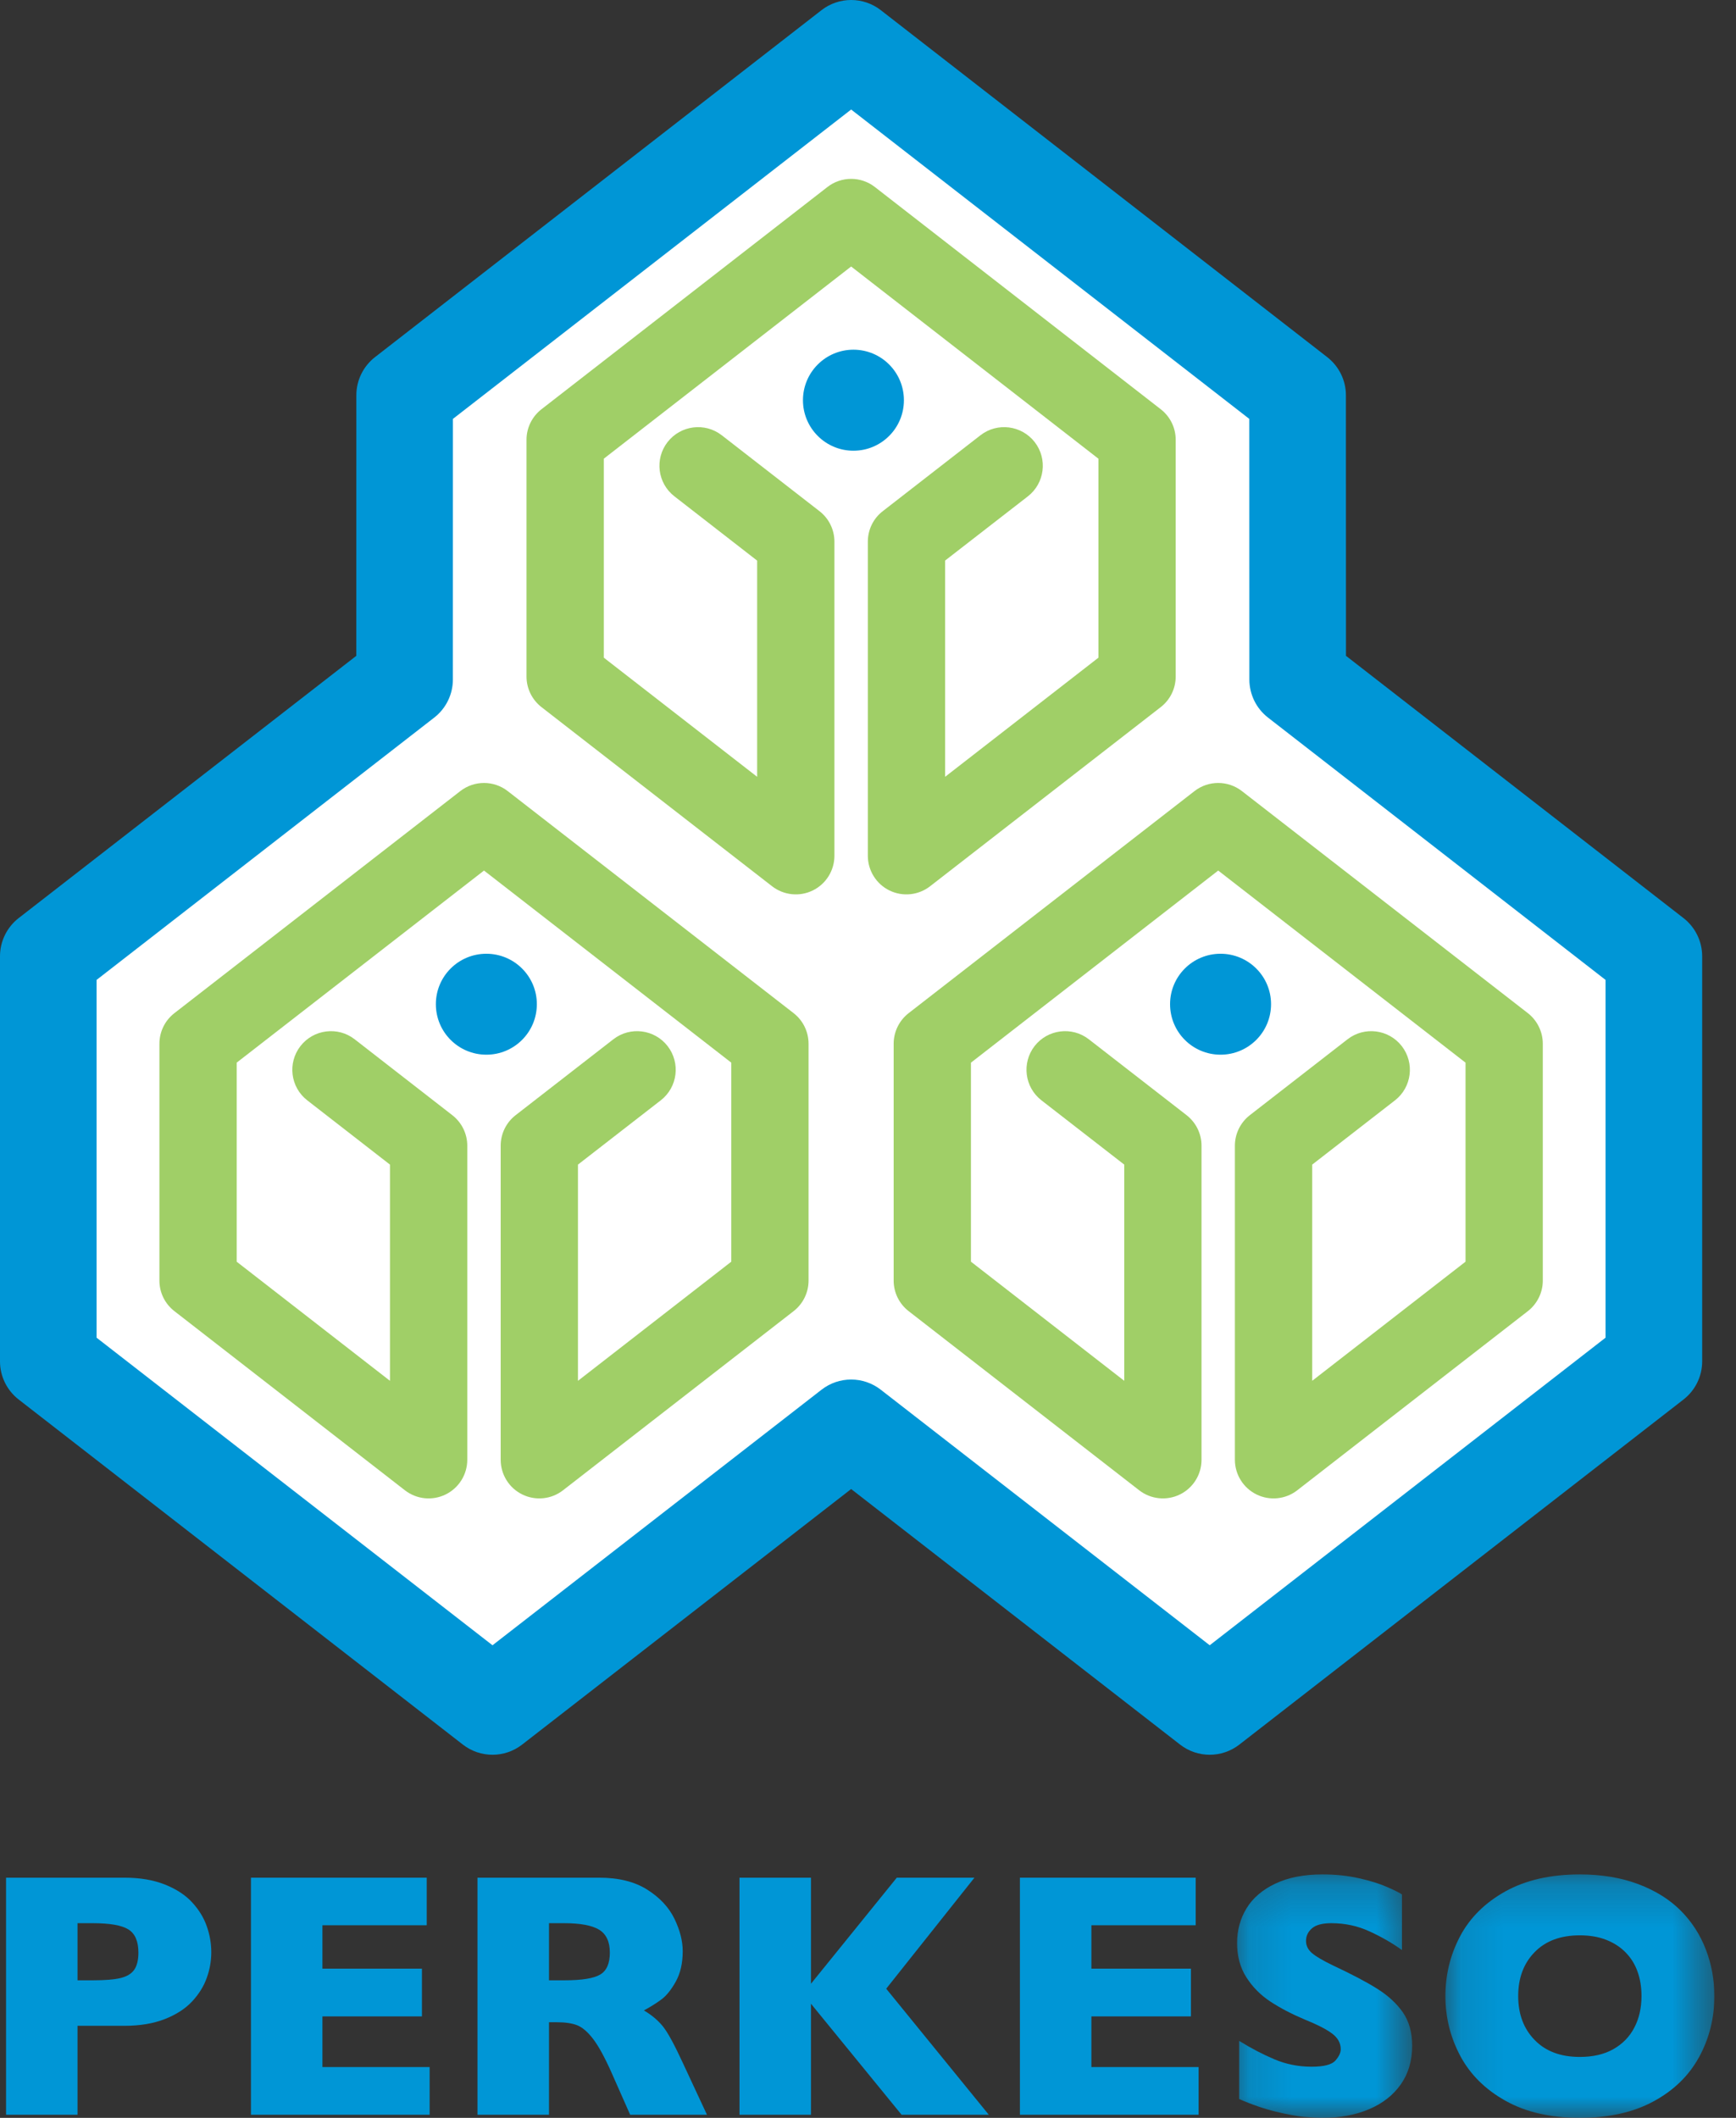 <svg width="41" height="50" viewBox="0 0 41 50" fill="none" xmlns="http://www.w3.org/2000/svg">
<rect x="0" y="0" width="41" height="50" fill="#333333" stroke="none"/>
<g clip-path="url(#clip0_10188_459761)">
<path d="M20.102 33.711L28.57 40.288L39.06 32.141V22.576L30.648 16.042L30.646 9.332L20.102 1.141L9.557 9.332L9.555 16.042L1.141 22.576V32.141L11.632 40.288" fill="white"/>
<path d="M19.402 34.611L27.871 41.188C28.282 41.508 28.858 41.508 29.27 41.188L39.76 33.041C40.038 32.825 40.201 32.493 40.201 32.141V22.576C40.201 22.224 40.038 21.891 39.76 21.675L31.348 15.141C31.626 15.357 31.789 15.689 31.789 16.041L31.787 9.331C31.787 8.979 31.623 8.647 31.345 8.431L20.802 0.24C20.39 -0.08 19.814 -0.08 19.402 0.24L8.857 8.431C8.579 8.647 8.416 8.979 8.416 9.332L8.415 16.041C8.415 15.689 8.577 15.357 8.856 15.141L0.441 21.675C0.163 21.891 0 22.224 0 22.576V32.141C0 32.493 0.163 32.825 0.441 33.041L10.932 41.188C11.344 41.508 11.919 41.508 12.331 41.188L20.802 34.611C20.39 34.931 19.814 34.931 19.402 34.611ZM12.331 39.386L1.84 31.239C2.119 31.456 2.281 31.788 2.281 32.141V22.576C2.281 22.929 2.119 23.261 1.84 23.477L10.255 16.942C10.533 16.727 10.696 16.394 10.696 16.042L10.697 9.332C10.697 9.684 10.535 10.017 10.256 10.232L20.802 2.042C20.39 2.362 19.814 2.362 19.402 2.042L29.946 10.232C29.668 10.017 29.505 9.684 29.505 9.332L29.507 16.042C29.507 16.394 29.67 16.727 29.948 16.942L38.36 23.477C38.082 23.261 37.919 22.928 37.919 22.576V32.141C37.919 31.788 38.082 31.456 38.36 31.239L27.871 39.386C28.282 39.067 28.858 39.067 29.27 39.386L20.802 32.81C20.39 32.489 19.814 32.489 19.402 32.81L10.932 39.386C11.344 39.067 11.919 39.067 12.331 39.386Z" fill="#0096D6"/>
<path d="M23.156 10.276L20.849 12.068C20.625 12.24 20.496 12.507 20.496 12.789V20.203C20.496 20.551 20.694 20.87 21.007 21.023C21.32 21.176 21.692 21.137 21.967 20.923L27.414 16.694C27.637 16.521 27.767 16.255 27.767 15.973V10.382C27.767 10.1 27.637 9.835 27.414 9.662L20.662 4.415C20.333 4.159 19.871 4.159 19.542 4.415L12.788 9.662C12.566 9.835 12.435 10.1 12.435 10.382V15.973C12.435 16.255 12.566 16.521 12.788 16.694L18.234 20.923C18.51 21.137 18.883 21.176 19.195 21.023C19.509 20.87 19.707 20.551 19.707 20.203V12.789C19.707 12.507 19.577 12.24 19.354 12.068L17.046 10.276C16.648 9.967 16.075 10.04 15.766 10.437C15.457 10.836 15.529 11.409 15.928 11.718L18.234 13.509C18.012 13.336 17.882 13.07 17.882 12.789V20.203C17.882 19.855 18.08 19.536 18.393 19.383C18.706 19.23 19.079 19.268 19.354 19.483L13.908 15.253C14.13 15.425 14.261 15.691 14.261 15.973V10.382C14.261 10.664 14.131 10.93 13.908 11.103L20.662 5.857C20.332 6.113 19.871 6.113 19.542 5.857L26.294 11.103C26.071 10.93 25.942 10.664 25.942 10.382V15.973C25.942 15.691 26.071 15.425 26.295 15.253L20.849 19.483C21.124 19.268 21.496 19.23 21.809 19.383C22.123 19.536 22.321 19.855 22.321 20.203V12.789C22.321 13.07 22.191 13.336 21.967 13.509L24.276 11.718C24.673 11.409 24.746 10.836 24.437 10.437C24.127 10.04 23.554 9.967 23.156 10.276Z" fill="#A0CF67"/>
<path d="M18.964 9.449C18.964 8.789 19.499 8.256 20.156 8.256C20.815 8.256 21.348 8.789 21.348 9.449C21.348 10.108 20.815 10.641 20.156 10.641C19.499 10.641 18.964 10.108 18.964 9.449Z" fill="#0096D6"/>
<path d="M14.486 24.536L12.178 26.328C11.955 26.501 11.825 26.766 11.825 27.049V34.463C11.825 34.812 12.023 35.13 12.336 35.283C12.649 35.436 13.022 35.398 13.297 35.184L18.744 30.954C18.966 30.781 19.096 30.516 19.096 30.234V24.642C19.096 24.359 18.966 24.093 18.744 23.92L11.991 18.677C11.662 18.421 11.201 18.421 10.871 18.677L4.118 23.92C3.895 24.093 3.765 24.359 3.765 24.642V30.234C3.765 30.516 3.895 30.781 4.118 30.954L9.563 35.184C9.838 35.398 10.211 35.436 10.524 35.283C10.837 35.13 11.036 34.812 11.036 34.463V27.049C11.036 26.766 10.905 26.501 10.682 26.328L8.376 24.536C7.979 24.227 7.405 24.3 7.096 24.697C6.787 25.096 6.858 25.668 7.257 25.978L9.563 27.769C9.34 27.596 9.21 27.33 9.21 27.049V34.463C9.21 34.116 9.409 33.796 9.721 33.643C10.034 33.49 10.407 33.529 10.682 33.743L5.237 29.513C5.46 29.686 5.59 29.951 5.59 30.234V24.642C5.59 24.923 5.46 25.189 5.237 25.362L11.991 20.118C11.662 20.374 11.201 20.374 10.871 20.118L17.624 25.362C17.402 25.189 17.271 24.923 17.271 24.642V30.234C17.271 29.951 17.402 29.686 17.624 29.513L12.178 33.743C12.453 33.529 12.826 33.49 13.139 33.643C13.452 33.796 13.65 34.116 13.65 34.463V27.049C13.65 27.331 13.52 27.596 13.297 27.769L15.605 25.978C16.004 25.669 16.076 25.096 15.767 24.697C15.458 24.3 14.885 24.227 14.486 24.536Z" fill="#A0CF67"/>
<path d="M10.294 23.707C10.294 23.05 10.827 22.517 11.487 22.517C12.145 22.517 12.679 23.05 12.679 23.707C12.679 24.367 12.145 24.9 11.487 24.9C10.827 24.9 10.294 24.367 10.294 23.707Z" fill="#0096D6"/>
<path d="M31.826 24.536L29.518 26.328C29.296 26.501 29.165 26.766 29.165 27.049V34.463C29.165 34.812 29.364 35.13 29.677 35.283C29.99 35.436 30.363 35.398 30.638 35.184L36.085 30.954C36.306 30.781 36.437 30.516 36.437 30.234V24.642C36.437 24.359 36.306 24.093 36.085 23.92L29.331 18.677C29.001 18.421 28.54 18.421 28.211 18.677L21.459 23.92C21.237 24.093 21.106 24.359 21.106 24.642V30.234C21.106 30.516 21.237 30.781 21.459 30.954L26.905 35.184C27.18 35.397 27.553 35.436 27.866 35.283C28.179 35.13 28.377 34.812 28.377 34.463V27.049C28.377 26.766 28.246 26.501 28.024 26.328L25.715 24.536C25.317 24.227 24.743 24.3 24.434 24.697C24.126 25.096 24.198 25.669 24.597 25.978L26.905 27.769C26.682 27.596 26.552 27.331 26.552 27.049V34.463C26.552 34.116 26.75 33.796 27.063 33.643C27.376 33.49 27.749 33.529 28.024 33.743L22.579 29.513C22.802 29.686 22.931 29.951 22.931 30.234V24.642C22.931 24.923 22.802 25.189 22.579 25.362L29.331 20.118C29.001 20.374 28.54 20.374 28.211 20.118L34.965 25.362C34.742 25.189 34.612 24.923 34.612 24.642V30.234C34.612 29.951 34.742 29.686 34.965 29.513L29.518 33.743C29.793 33.529 30.166 33.49 30.479 33.643C30.792 33.796 30.991 34.116 30.991 34.463V27.049C30.991 27.331 30.86 27.596 30.638 27.769L32.946 25.978C33.343 25.669 33.415 25.096 33.106 24.697C32.797 24.3 32.224 24.227 31.826 24.536Z" fill="#A0CF67"/>
<path d="M27.634 23.707C27.634 23.05 28.167 22.517 28.826 22.517C29.485 22.517 30.019 23.05 30.019 23.707C30.019 24.367 29.485 24.9 28.826 24.9C28.167 24.9 27.634 24.367 27.634 23.707Z" fill="#0096D6"/>
<path d="M4.99 46.09C4.99 46.298 4.954 46.501 4.882 46.698C4.811 46.897 4.696 47.081 4.537 47.252C4.378 47.422 4.163 47.562 3.893 47.668C3.622 47.774 3.304 47.827 2.938 47.827H1.831V49.927H0.143V44.33H2.938C3.304 44.33 3.622 44.384 3.893 44.491C4.163 44.599 4.378 44.739 4.537 44.912C4.696 45.084 4.811 45.271 4.882 45.473C4.954 45.675 4.99 45.881 4.99 46.09ZM3.269 46.099C3.269 45.833 3.19 45.65 3.033 45.552C2.875 45.453 2.593 45.404 2.186 45.404H1.831V46.753H2.195C2.474 46.753 2.69 46.736 2.841 46.701C2.992 46.665 3.101 46.601 3.168 46.507C3.235 46.412 3.269 46.276 3.269 46.099Z" fill="#0096D6"/>
<path d="M10.147 49.927H5.927V44.33H10.078V45.453H7.615V46.478H9.965V47.605H7.615V48.801H10.147" fill="#0096D6"/>
<path d="M16.697 49.927H14.883L14.444 48.935C14.282 48.571 14.136 48.304 14.007 48.136C13.878 47.968 13.752 47.861 13.629 47.813C13.507 47.766 13.349 47.743 13.155 47.743H12.966V49.927H11.277V44.33H14.148C14.612 44.33 14.991 44.425 15.287 44.613C15.583 44.8 15.797 45.03 15.928 45.299C16.059 45.568 16.124 45.824 16.124 46.067C16.124 46.349 16.069 46.588 15.96 46.784C15.851 46.979 15.736 47.121 15.615 47.209C15.494 47.298 15.357 47.383 15.207 47.464C15.387 47.569 15.536 47.694 15.653 47.837C15.77 47.981 15.929 48.274 16.131 48.712L16.697 49.927ZM14.403 46.099C14.403 45.841 14.318 45.66 14.148 45.557C13.979 45.455 13.703 45.404 13.32 45.404H12.966V46.753H13.329C13.741 46.753 14.023 46.708 14.175 46.617C14.327 46.528 14.403 46.355 14.403 46.099Z" fill="#0096D6"/>
<path d="M23.353 49.927H21.293L19.153 47.306V49.927H17.465V44.33H19.153V46.834L21.18 44.33H23.014L20.93 46.951" fill="#0096D6"/>
<path d="M28.308 49.927H24.088V44.33H28.239V45.453H25.776V46.478H28.127V47.605H25.776V48.801H28.308" fill="#0096D6"/>
<mask id="mask0_10188_459761" style="mask-type:luminance" maskUnits="userSpaceOnUse" x="29" y="44" width="5" height="6">
<path d="M29.136 44.217H33.382V50H29.136V44.217Z" fill="white"/>
</mask>
<g mask="url(#mask0_10188_459761)">
<path d="M33.352 48.3C33.352 48.65 33.263 48.953 33.084 49.209C32.905 49.464 32.655 49.66 32.335 49.796C32.014 49.932 31.647 50 31.232 50C31.117 50 30.974 49.992 30.807 49.978C30.638 49.962 30.414 49.922 30.136 49.855C29.858 49.787 29.567 49.688 29.266 49.556V48.183C29.548 48.358 29.826 48.503 30.099 48.618C30.373 48.734 30.666 48.793 30.978 48.793C31.266 48.793 31.452 48.744 31.538 48.649C31.622 48.553 31.665 48.465 31.665 48.38C31.665 48.23 31.592 48.103 31.446 47.999C31.302 47.895 31.089 47.789 30.812 47.678C30.505 47.548 30.236 47.408 30.005 47.256C29.773 47.104 29.584 46.913 29.437 46.684C29.29 46.455 29.217 46.185 29.217 45.873C29.217 45.571 29.291 45.298 29.439 45.055C29.587 44.811 29.813 44.617 30.118 44.471C30.422 44.326 30.794 44.253 31.232 44.253C31.544 44.253 31.834 44.283 32.099 44.344C32.364 44.404 32.583 44.472 32.755 44.548C32.927 44.623 33.046 44.682 33.111 44.726V46.038C32.882 45.874 32.627 45.727 32.345 45.598C32.063 45.468 31.763 45.404 31.443 45.404C31.232 45.404 31.081 45.444 30.986 45.525C30.892 45.606 30.845 45.706 30.845 45.824C30.845 45.934 30.892 46.03 30.986 46.111C31.081 46.192 31.249 46.29 31.49 46.406C31.921 46.608 32.267 46.789 32.525 46.951C32.783 47.113 32.986 47.299 33.133 47.511C33.279 47.722 33.352 47.985 33.352 48.3Z" fill="#0096D6"/>
</g>
<mask id="mask1_10188_459761" style="mask-type:luminance" maskUnits="userSpaceOnUse" x="34" y="44" width="7" height="6">
<path d="M34.114 44.217H40.489V50H34.114V44.217Z" fill="white"/>
</mask>
<g mask="url(#mask1_10188_459761)">
<path d="M40.489 47.125C40.489 47.647 40.368 48.128 40.128 48.566C39.887 49.006 39.528 49.354 39.051 49.612C38.575 49.87 37.995 50 37.311 50C36.618 50 36.033 49.865 35.554 49.596C35.074 49.327 34.719 48.972 34.486 48.534C34.253 48.095 34.137 47.626 34.137 47.125C34.137 46.621 34.252 46.151 34.484 45.713C34.715 45.276 35.071 44.923 35.552 44.654C36.033 44.387 36.618 44.253 37.311 44.253C37.828 44.253 38.289 44.33 38.694 44.483C39.099 44.636 39.432 44.845 39.694 45.107C39.955 45.369 40.153 45.675 40.287 46.024C40.422 46.373 40.489 46.74 40.489 47.125ZM38.768 47.125C38.768 46.915 38.738 46.723 38.675 46.549C38.614 46.376 38.521 46.225 38.395 46.097C38.271 45.969 38.117 45.869 37.937 45.798C37.756 45.727 37.548 45.691 37.311 45.691C36.858 45.691 36.503 45.823 36.245 46.087C35.986 46.351 35.856 46.697 35.856 47.125C35.856 47.552 35.986 47.899 36.247 48.164C36.506 48.43 36.861 48.562 37.311 48.562C37.62 48.562 37.885 48.502 38.102 48.379C38.32 48.256 38.486 48.087 38.599 47.869C38.712 47.653 38.768 47.405 38.768 47.125Z" fill="#0096D6"/>
</g>
</g>
<defs>
<clipPath id="clip0_10188_459761">
<rect width="40.489" height="50" fill="white"/>
</clipPath>
</defs>
</svg>
